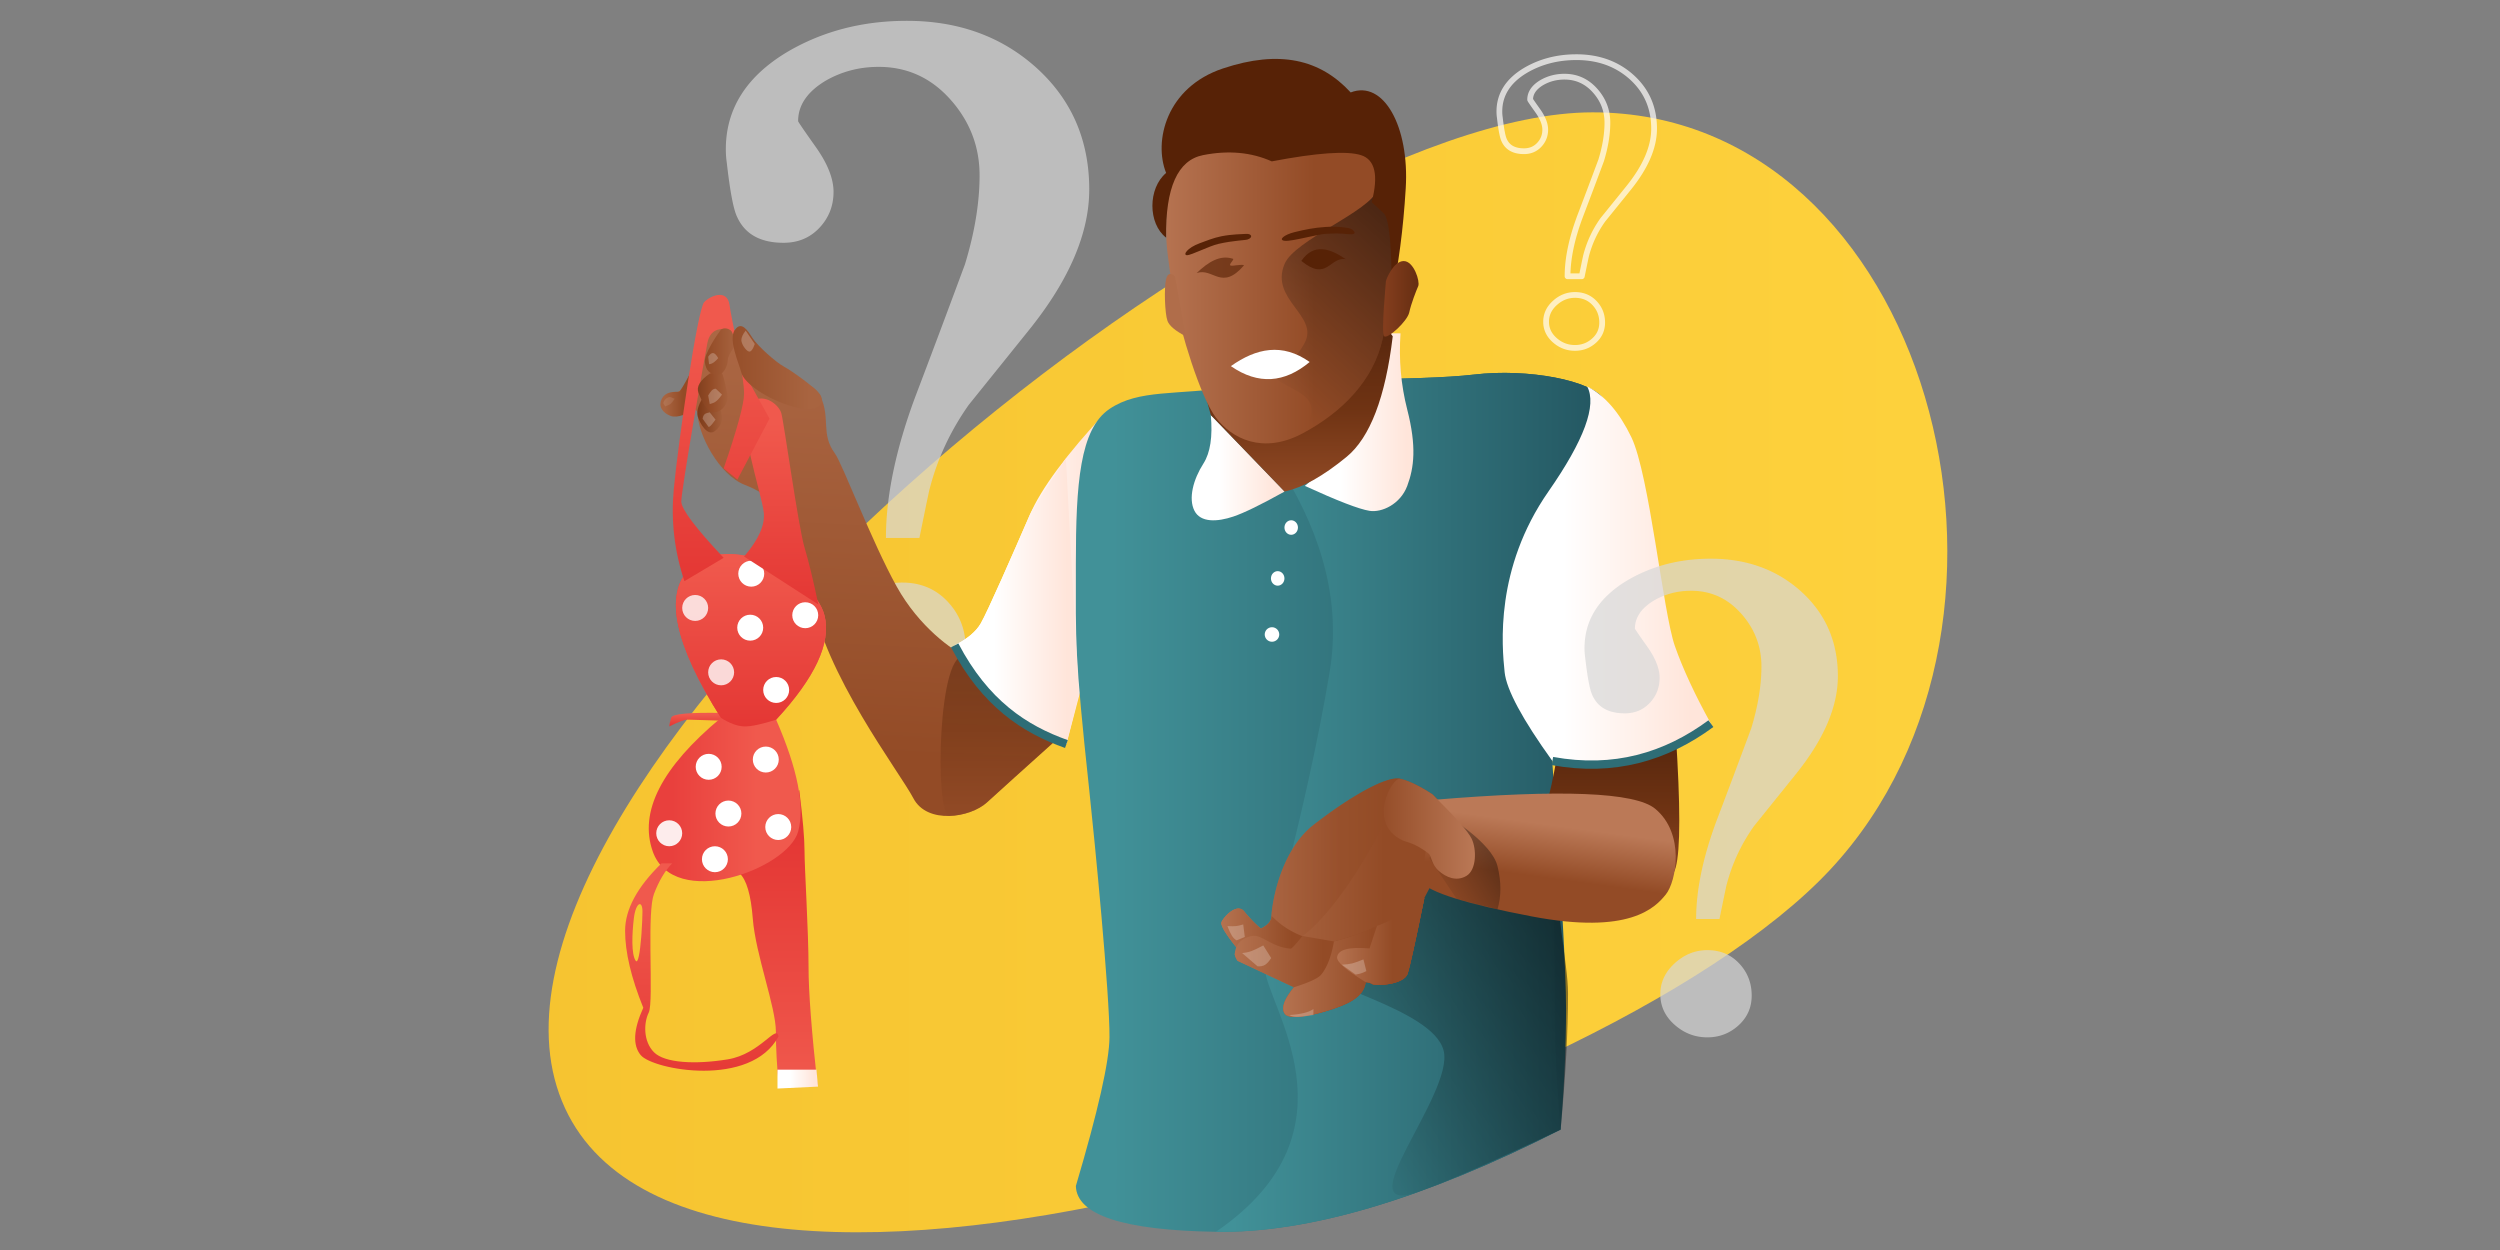 <svg width="1440" height="720" xmlns="http://www.w3.org/2000/svg"><rect width="100%" height="100%" fill="#808080" stroke="none"/><defs><linearGradient x1="-55.701%" y1="36.082%" x2="112.328%" y2="36.082%" id="a"><stop stop-color="#F1BB28" offset="0%"/><stop stop-color="#FFD43F" offset="100%"/></linearGradient><linearGradient x1="31.72%" y1="31.644%" x2="90.918%" y2="31.644%" id="b"><stop stop-color="#FFF" offset="0%"/><stop stop-color="#FFE5DA" offset="100%"/></linearGradient><linearGradient x1="107.9%" y1="52.256%" x2="7.133%" y2="52.256%" id="c"><stop stop-color="#1F4E59" offset="0%"/><stop stop-color="#419198" offset="100%"/></linearGradient><linearGradient x1="50%" y1="-48.138%" x2="44.736%" y2="86.239%" id="d"><stop stop-color="#BB7957" offset="0%"/><stop stop-color="#934B26" offset="100%"/></linearGradient><linearGradient x1="90.617%" y1="103.592%" x2="90.617%" y2="-2.777%" id="e"><stop stop-color="#944C27" offset="0%"/><stop stop-color="#6F3313" offset="49.278%"/><stop stop-color="#54250D" offset="100%"/></linearGradient><linearGradient x1="109.99%" y1="52.256%" x2="7.133%" y2="52.256%" id="f"><stop stop-color="#1F4E59" offset="0%"/><stop stop-color="#419198" offset="100%"/></linearGradient><linearGradient x1="107.161%" y1="21.677%" x2="26.94%" y2="100%" id="g"><stop offset="0%"/><stop stop-opacity="0" offset="100%"/></linearGradient><linearGradient x1="8.595%" y1="55.357%" x2="105.461%" y2="55.357%" id="h"><stop stop-color="#7E3B19" offset="0%"/><stop stop-color="#A86440" offset="100%"/></linearGradient><linearGradient x1="76.22%" y1="55.357%" x2="22.561%" y2="55.357%" id="i"><stop stop-color="#934B26" offset="0%"/><stop stop-color="#A86440" offset="100%"/></linearGradient><linearGradient x1="31.72%" y1="31.644%" x2="90.918%" y2="31.644%" id="j"><stop stop-color="#FFF" offset="0%"/><stop stop-color="#FFE5DA" offset="100%"/></linearGradient><linearGradient x1="31.72%" y1="31.644%" x2="90.918%" y2="31.644%" id="k"><stop stop-color="#FFF" offset="0%"/><stop stop-color="#FFE5DA" offset="100%"/></linearGradient><linearGradient x1="-9.282%" y1="55.357%" x2="63.871%" y2="55.357%" id="l"><stop stop-color="#BB7957" offset="0%"/><stop stop-color="#934B26" offset="100%"/></linearGradient><linearGradient x1="-9.282%" y1="55.357%" x2="63.871%" y2="55.357%" id="m"><stop stop-color="#BB7957" offset="0%"/><stop stop-color="#934B26" offset="100%"/></linearGradient><linearGradient x1="-9.282%" y1="55.357%" x2="63.871%" y2="55.357%" id="n"><stop stop-color="#BB7957" offset="0%"/><stop stop-color="#934B26" offset="100%"/></linearGradient><linearGradient x1="90.617%" y1="103.592%" x2="90.617%" y2="-2.777%" id="o"><stop stop-color="#944C27" offset="0%"/><stop stop-color="#6F3313" offset="49.278%"/><stop stop-color="#54250D" offset="100%"/></linearGradient><linearGradient x1="50%" y1="24.771%" x2="41.45%" y2="59.316%" id="p"><stop stop-color="#BB7957" offset="0%"/><stop stop-color="#934B26" offset="100%"/></linearGradient><linearGradient x1="121.778%" y1="21.677%" x2="21.042%" y2="100%" id="q"><stop offset="0%"/><stop stop-opacity="0" offset="100%"/></linearGradient><linearGradient x1="100%" y1="44.784%" x2="9.647%" y2="44.784%" id="r"><stop stop-color="#BB7957" offset="0%"/><stop stop-color="#934B26" offset="100%"/></linearGradient><linearGradient x1="-9.282%" y1="55.357%" x2="46.794%" y2="55.357%" id="s"><stop stop-color="#BB7957" offset="0%"/><stop stop-color="#934B26" offset="100%"/></linearGradient><linearGradient x1="-9.282%" y1="55.357%" x2="63.871%" y2="55.357%" id="t"><stop stop-color="#BB7957" offset="0%"/><stop stop-color="#934B26" offset="100%"/></linearGradient><linearGradient x1="-9.282%" y1="55.357%" x2="63.871%" y2="55.357%" id="u"><stop stop-color="#BB7957" offset="0%"/><stop stop-color="#934B26" offset="100%"/></linearGradient><linearGradient x1="31.72%" y1="31.644%" x2="90.918%" y2="31.644%" id="v"><stop stop-color="#FFF" offset="0%"/><stop stop-color="#FFE5DA" offset="100%"/></linearGradient><linearGradient x1="90.617%" y1="103.592%" x2="90.617%" y2="-2.777%" id="w"><stop stop-color="#944C27" offset="0%"/><stop stop-color="#6F3313" offset="49.278%"/><stop stop-color="#54250D" offset="100%"/></linearGradient><linearGradient x1="-9.282%" y1="55.357%" x2="63.871%" y2="55.357%" id="x"><stop stop-color="#BB7957" offset="0%"/><stop stop-color="#934B26" offset="100%"/></linearGradient><linearGradient x1="71.676%" y1="21.677%" x2="41.255%" y2="100%" id="y"><stop offset="0%"/><stop stop-opacity="0" offset="100%"/></linearGradient><linearGradient x1="11.551%" y1="55.357%" x2="115.068%" y2="55.357%" id="z"><stop stop-color="#833D1D" offset="0%"/><stop stop-color="#5F2A0F" offset="100%"/></linearGradient><linearGradient x1="17.294%" y1="15.116%" x2="17.294%" y2="100%" id="A"><stop stop-color="#F0594D" offset="0%"/><stop stop-color="#E43734" offset="100%"/></linearGradient><linearGradient x1="17.294%" y1="15.116%" x2="17.294%" y2="100%" id="B"><stop stop-color="#E43734" offset="0%"/><stop stop-color="#F0594D" offset="100%"/></linearGradient><linearGradient x1="17.294%" y1="43.248%" x2="61.247%" y2="43.248%" id="C"><stop stop-color="#E9403D" offset="0%"/><stop stop-color="#F0594D" offset="100%"/></linearGradient><linearGradient x1="17.294%" y1="15.116%" x2="17.294%" y2="100%" id="D"><stop stop-color="#F0594D" offset="0%"/><stop stop-color="#E43734" offset="100%"/></linearGradient><linearGradient x1="17.294%" y1="15.116%" x2="17.294%" y2="100%" id="E"><stop stop-color="#F0594D" offset="0%"/><stop stop-color="#E43734" offset="100%"/></linearGradient><linearGradient x1="17.294%" y1="15.116%" x2="17.294%" y2="100%" id="F"><stop stop-color="#F0594D" offset="0%"/><stop stop-color="#E43734" offset="100%"/></linearGradient><linearGradient x1="17.294%" y1="15.116%" x2="17.294%" y2="100%" id="G"><stop stop-color="#F0594D" offset="0%"/><stop stop-color="#E43734" offset="100%"/></linearGradient><linearGradient x1="31.72%" y1="31.644%" x2="90.918%" y2="31.644%" id="H"><stop stop-color="#FFF" offset="0%"/><stop stop-color="#FFE5DA" offset="100%"/></linearGradient><linearGradient x1="8.595%" y1="55.357%" x2="105.461%" y2="55.357%" id="I"><stop stop-color="#83411F" offset="0%"/><stop stop-color="#954D28" offset="39.584%"/><stop stop-color="#A86440" offset="100%"/></linearGradient><linearGradient x1="8.595%" y1="55.357%" x2="105.461%" y2="55.357%" id="J"><stop stop-color="#934B26" offset="0%"/><stop stop-color="#A86440" offset="100%"/></linearGradient><linearGradient x1="-9.282%" y1="55.357%" x2="83.716%" y2="55.357%" id="K"><stop stop-color="#934B26" offset="0%"/><stop stop-color="#A86440" offset="100%"/></linearGradient><linearGradient x1="31.72%" y1="31.644%" x2="90.918%" y2="31.644%" id="L"><stop stop-color="#FFF" offset="0%"/><stop stop-color="#FFE5DA" offset="100%"/></linearGradient></defs><g fill="none" fill-rule="evenodd"><path d="M6.094 618.076c64.671 181.658 597.04 15.762 732.133-129.192C873.32 343.93 794.096 52.712 601.306 52.712S-58.578 436.418 6.094 618.076z" fill="url(#a)" transform="translate(316 12)"/><path d="M529.588 309.84c2.608-12.84 4.472-21.866 5.59-27.077 4.471-17.865 12.11-34.427 22.916-49.686a35203.306 35203.306 0 0034.375-42.708c23.29-28.844 34.934-55.92 34.934-81.23 0-28.657-10.34-52.198-31.021-70.621C576.446 20.839 551.76 12 522.322 12c-25.525 0-48.442 5.955-68.75 17.865-23.663 14.143-35.494 32.845-35.494 56.106 0 2.606.187 5.211.56 7.816 1.863 16.376 3.819 26.704 5.868 30.984 4.472 10.05 13.415 15.074 26.83 15.074 8.384 0 15.278-2.885 20.68-8.653 5.404-5.77 8.105-12.655 8.105-20.657 0-7.63-3.4-16.236-10.2-25.82-6.8-9.583-10.201-14.561-10.201-14.934 0-9.118 5.217-16.84 15.65-23.168 9.316-5.397 19.563-8.095 30.742-8.095 16.396 0 30.183 6.28 41.362 18.842 11.18 12.561 16.769 27.123 16.769 43.685 0 15.632-2.795 32.659-8.385 51.082a9343.008 9343.008 0 01-28.785 76.763c-11.18 30.147-16.769 57.13-16.769 80.95h19.284zm-9.917 98.083c9.861 0 18.42-3.306 25.677-9.919 7.257-6.612 10.885-14.855 10.885-24.727 0-10.432-3.442-19.326-10.327-26.684-6.884-7.358-15.63-11.036-26.235-11.036-10.048 0-19.025 3.632-26.933 10.897-7.908 7.264-11.862 15.833-11.862 25.705 0 9.872 3.907 18.301 11.722 25.286 7.815 6.986 16.84 10.478 27.073 10.478z" fill="#D8D8D8" opacity=".7" style="mix-blend-mode:soft-light"/><path d="M320.867 225.486c-22.544 24.184-37.1 43.85-43.67 58.998-9.852 22.722-24.253 55.614-28.28 62.612-2.686 4.666-7.697 8.876-15.031 12.63 10.058 17.323 19.238 29.65 27.54 36.982 8.302 7.332 20.577 13.954 36.826 19.865l16.736-63.412 5.88-127.675z" fill="url(#b)" transform="translate(316 12)"/><g transform="translate(380.403 184.843)"><path d="M239.292 498.3c12.786-43.147 19.242-71.69 19.367-85.63.218-24.1-8.59-113.932-11.658-142.472-8.593-79.956-7.71-84.536-7.71-130.512 0-45.977 2.32-77.457 19.368-88.973 17.048-11.515 38.21-7.748 72.902-12.848 34.693-5.1 105.464-3.217 137.006-6.95 31.542-3.732 67.976 3.562 74.585 14.021 6.609 10.46-23.927 50.474-32.947 64.003-9.021 13.53-29.428 74.718-21.65 96.113 5.184 14.264 13.486 29.445 24.906 45.545 5.45 75.523 8.175 124.09 8.175 145.7 0 21.61-1.036 44.771-3.108 69.484-79.066 40.114-145.254 59.747-198.562 58.897-53.309-.85-80.2-9.642-80.674-26.377z" fill="url(#c)"/><path d="M231.41 238.272c-22.382 20.094-36.814 33.109-43.294 39.043-9.721 8.901-34.505 12.798-42.43-2.38-7.927-15.179-51.722-71.86-58.984-117.654-7.263-45.794-23.298-57.131-38.106-62.835-14.808-5.704-27.219-29.226-27.219-41.803 0-1.124-12.433-11.52-11.374-11.801C16.753 39.056 21.843 8.808 30.4 4.18 42.046-2.117 53.294 17.09 59.476 18.818c4.7 1.314 8.998 8.969 14.095 12.263 7.674 4.96 15.071 4.85 18.628 12.402 5.92 12.569-.006 21.523 8.274 32.807 4.384 5.973 21.085 50.582 35.66 76.787 12.957 23.298 32.242 36.846 40.095 40.315 11.125 4.913 29.52 19.873 55.182 44.88z" fill="url(#d)"/><path d="M231.41 238.272c-22.382 20.094-36.814 33.109-43.294 39.043-4.833 4.425-13.39 7.614-21.747 7.836-8.451.225-6.828-99.129 9.86-91.76 11.124 4.914 29.518 19.874 55.181 44.88z" fill="url(#e)" opacity=".5"/><path d="M348.075 372.133c.1-11.114 23.655-87.663 37.37-169.718 16.025-95.864-72.577-161.802-53.884-164.55 34.693-5.1 105.464-3.217 137.006-6.95 31.542-3.732 67.976 3.562 74.585 14.021 6.609 10.46-23.927 50.474-32.947 64.003-9.021 13.53-29.428 74.718-21.65 96.113 5.184 14.264 13.486 29.445 24.906 45.545 1.103 74.865 1.654 123.102 1.654 144.712 0 21.61 1.138 45.1 3.413 70.472-79.066 40.114-145.254 59.747-198.562 58.897 86.05-58.897 27.92-131.634 28.109-152.545z" fill="url(#f)"/><path d="M451.133 420.332c-6.293-25.023-79.487-38.475-79.948-51.463-2.558-72.005 142.613-95.084 142.73-86.78.8 57.069 8.868 87.05 8.868 105.461 0 21.61-1.418 47.687-4.255 78.23-37.252 17.668-64.337 29.56-81.256 35.677-44.309 16.02 20.155-56.102 13.861-81.125z" fill="url(#g)" fill-rule="nonzero" opacity=".561" style="mix-blend-mode:soft-light"/><path d="M23.723 45.405c-2.18 3.92-2.905 7.152-2.18 9.698 1.09 3.82 5.556 11.547 9.741 8.425 4.186-3.12 5.048-7.407 3.53-11.574-1.012-2.778-1.85-4.628-2.511-5.55l-8.58-1z" fill="url(#h)"/><path d="M17.42 29.789c-4.008 7.384-6.229 11.069-6.663 11.053-5.577-.205-8.399 1.026-9.916 3.965-2.542 4.923 1.123 8.478 5.08 9.948 3.956 1.47 11.123-1.625 11.5-3.927.25-1.535.25-8.548 0-21.04z" fill="url(#i)"/><path d="M2.667 49.246c-.065-.574-1.139-1.555-1.008-2.036.448-1.652 2.314-3.658 4.245-3.306.516.094 1.706.823 2.322.952-.979 1.464-1.753 2.42-2.322 2.87-.666.526-1.745 1.033-3.237 1.52z" fill="#FFF" opacity=".094"/><path d="M24.298 56.347c.517-3.47 2.488-3.096 4.094-3.687l3.338 4.22c-1.568 1.868-2.442 3.76-3.964 4.221l-3.468-4.754z" fill="#FFF" opacity=".238"/><path d="M317.024 54.231l42.49 44.057c-13.49 7.514-23.317 12.312-29.479 14.392-9.243 3.12-18.936 3.632-22.466-3.376-3.53-7.008-.708-17.903 5.217-27.179 3.95-6.184 5.362-15.482 4.238-27.894z" fill="url(#j)"/><path d="M371.185 95.027c18.78-15.394 30.294-26.902 34.543-34.524 17.6-31.564 14.44-53.332 14.44-53.332h6.137c-1.057 15.05.233 29.692 3.869 43.928 5.454 21.355 3.928 33.394 0 43.928-3.929 10.533-14.656 15.502-21.741 14.366-6.034-.967-18.45-5.756-37.248-14.366z" fill="url(#k)"/><ellipse fill="#FFF" cx="363.326" cy="119.016" rx="3.887" ry="4.186"/><ellipse fill="#FFF" cx="355.551" cy="148.322" rx="3.887" ry="4.186"/><circle fill="#FFF" cx="352.261" cy="180.618" r="4.186"/><path d="M332.423 361.65c-6.831-8.406-9.903-13.52-9.214-15.343 1.033-2.733 8.798-11.439 13.064-6.137a77.13 77.13 0 009.565 9.901c4.067-2.046 6.1-4.369 6.1-6.97 0-3.901 3.697-36.765 24.389-52.885 20.691-16.12 42-28.262 49.668-26.493 5.111 1.18 11.338 4.167 18.68 8.963 13.074 12.951 20.598 21.461 22.571 25.53 2.96 6.102.82 10.538.82 14.385 0 3.847-.008 14.884-4.31 14.058-2.87-.551-8.04-3.869-15.514-9.953l-8.204 15.638c-4.995 24.445-8.186 38.921-9.574 43.427-2.081 6.759-18.512 7.35-20.262 6.276-1.167-.716-2.505-1.117-4.016-1.2-.469 4.837-3.876 8.838-10.222 12.004-9.519 4.749-32.703 11.106-36.216 6.358-2.343-3.165-.62-8.297 5.167-15.396l-32.492-15.238c-1.047-1.786-1.57-3.023-1.57-3.711 0-.689.523-1.76 1.57-3.213z" fill="url(#l)"/><path d="M332.423 361.65c-6.831-8.406-9.903-13.52-9.214-15.343 1.033-2.733 8.798-11.439 13.064-6.137a77.13 77.13 0 009.565 9.901c4.067-2.046 6.1-4.369 6.1-6.97 0-3.901 3.697-36.765 24.389-52.885 20.691-16.12 42-28.262 49.668-26.493 4.23.976-21.26 56.488-48.465 83.91-22.11 22.286-46.677 17.693-46.677 17.23 0-.688.523-1.759 1.57-3.212z" fill="url(#m)" opacity=".505"/><path d="M332.423 361.65c-6.831-8.406-9.903-13.52-9.214-15.343 1.033-2.733 8.798-11.439 13.064-6.137a77.13 77.13 0 009.565 9.901c4.067-2.046 6.1-4.369 6.1-6.97 0-1.488 4.82 6.63 19.213 11.801 15.56 5.592 2.651 10.149-38.728 13.673-1.047-1.786-1.57-3.023-1.57-3.711 0-.689.523-1.76 1.57-3.213z" fill="url(#n)"/><path d="M511.475 273.775c.69-1.007 2.436-9.04 5.238-24.095l68.108-12.163c2.726 41.421 2.726 67.174 0 77.258-2.726 10.083-12.32 12.228-28.78 6.433-30.4-30.614-45.256-46.425-44.566-47.433z" fill="url(#o)"/><path d="M445.378 275.864c73.531-6.14 116.067-4.426 127.609 5.143 17.312 14.354 12.201 41.84 6.1 49.396-6.1 7.556-20.872 23.368-77.29 12.592-37.613-7.184-58.835-13.83-63.669-19.939l7.25-47.192z" fill="url(#p)"/><path d="M442.91 309.452l15.71 23.434c1.324.425 3.865 1.12 7.621 2.085 3.757.965 9.058 2.284 15.902 3.956 2.242-7.534 2.242-15.837 0-24.91-3.363-13.609-28.911-28.854-28.911-28.854l-10.322 24.29z" fill="url(#q)" fill-rule="nonzero" opacity=".495" style="mix-blend-mode:soft-light"/><path d="M425.995 263.723c5.111 1.18 11.338 4.167 18.68 8.963 13.074 12.951 20.598 21.461 22.571 25.53 2.96 6.102 2.876 17.964-2.95 21.43-5.825 3.466-11.736.858-16.054-2.94-4.318-3.798-3.874-8.512-5.966-10.097-7.96-6.033-12.662-6.397-14.652-7.318-21.085-9.755-6.087-36.597-1.63-35.568z" fill="url(#r)"/><path d="M340.622 354.298c5.945-1.17 10.782 6.31 22.357 7.303.631.054 2.904-2.38 6.82-7.303l18.148 3.11c24.36-6.346 39.065-15.464 52.091-25.064-4.995 24.445-8.186 38.921-9.574 43.427-2.081 6.759-18.512 7.35-20.262 6.276-1.167-.716-2.505-1.117-4.016-1.2-.469 4.837-3.876 8.838-10.222 12.004-9.519 4.749-32.703 11.106-36.216 6.358-2.343-3.165-.62-8.297 5.167-15.396l-32.492-15.238c-1.047-1.786-1.57-3.023-1.57-3.711 0-1.033.12-8.668 9.769-10.566z" fill="url(#s)"/><path d="M440.038 332.344c-4.995 24.445-8.186 38.921-9.574 43.427-2.081 6.759-18.512 7.35-20.262 6.276-1.167-.716-2.505-1.117-4.016-1.2-.469 4.837-3.876 8.838-10.222 12.004-9.519 4.749-32.703 11.106-36.216 6.358-2.343-3.165-.62-8.297 5.167-15.396 8.713-2.745 13.936-5.163 15.668-7.252 3.438-4.146 5.893-10.53 7.364-19.154a127.892 127.892 0 0024.79-8.94c8.005-3.851 17.105-9.226 27.301-16.123z" fill="url(#t)"/><path d="M440.038 332.344c-4.995 24.445-8.186 38.921-9.574 43.427-2.081 6.759-18.512 7.35-20.262 6.276-1.167-.716-2.505-1.117-4.016-1.2-11.225-6.859-16.695-11.634-16.41-14.327.463-4.371 6.686-6.06 18.67-5.065l4.291-12.988c4.544-1.658 8.783-3.65 12.718-5.973 3.935-2.324 8.796-5.708 14.583-10.15z" fill="url(#u)"/><path d="M533.787 37.737c10.061 5.12 18.556 14.88 25.483 29.275 10.391 21.594 18.187 100.68 25.043 120.243 4.57 13.042 11.491 27.95 20.762 44.726-17.833 11.65-32.472 18.825-43.916 21.523-11.444 2.697-27.239 2.697-47.383 0-17.291-24.038-26.462-41.09-27.513-51.153-1.576-15.096-5.717-59.633 25.212-104.063 20.618-29.62 28.056-49.804 22.312-60.551z" fill="url(#v)"/><path d="M331.909 356.81c-1.04-.572-1.929-1.429-2.669-2.57-.74-1.142-1.626-3.026-2.659-5.653 2.102.12 3.728.12 4.88 0 1.15-.12 2.56-.438 4.23-.954l.91 7.213-4.692 1.963zM335.08 364.142c1.934-.186 3.68-.562 5.237-1.129s3.86-1.664 6.91-3.292l4.582 7.283c-1.269 1.93-2.459 3.234-3.57 3.91-1.111.677-2.532.964-4.262.86l-8.898-7.632zM362.26 399.824c3.299-.203 6.163-.614 8.594-1.232 2.43-.62 4.186-1.384 5.265-2.295v3.527c-4.096.708-7.166 1.062-9.208 1.062-2.043 0-3.593-.354-4.65-1.062zM392.531 370.833c2.525-.148 4.507-.4 5.945-.756 1.438-.356 3.588-1.126 6.451-2.311l1.686 6.74c-1.1.57-2.11 1.002-3.03 1.298-.92.295-1.977.528-3.174.697l-7.878-5.668z" fill="#FFF" opacity=".238"/><path d="M359.514 98.288l-42.49-44.057-4.476-16.494L415.494.299l6.318 8.583c-4.212 35.19-13.076 58.336-26.594 69.44-13.518 11.103-25.42 17.759-35.704 19.966z" fill="url(#w)"/><path d="M513.776 253.504c35.523 6.464 65.326-2.397 91.299-21.523" stroke="#2E6D76" stroke-width="4.785"/></g><path d="M360.32 159.799c3.681 19.313 14.994 56.78 24.048 68.759 9.055 11.978 26.928 21.312 49.848 9.12 22.92-12.192 40.871-30.573 46.157-54.353 5.285-23.781 9.656-50.502 9.656-65.996 0-15.493-6.53-48.596-29.77-57.779-23.237-9.183-97.596 7.668-99.94 17.308-1.75 7.197-5.496 26.002-4.454 49.752.353 8.062 3.521 28.294 4.454 33.189z" fill="url(#x)" transform="translate(316 12)"/><path d="M415.693 202.768c9.055 11.98 34.656 10.072 18.523 34.91 22.92-12.192 40.871-30.573 46.157-54.353 5.285-23.781 9.656-50.502 9.656-65.996 0-15.493-6.53-48.596-29.77-57.779-7.285-2.879 25.393 13.456 17.398 37.425-4.284 12.845-47.868 29.055-53.74 43.05-8.63 20.562 19.735 29.692 11.67 45.3-8.875 17.176-22.353 14.19-19.894 17.443z" fill="url(#y)" fill-rule="nonzero" opacity=".495" style="mix-blend-mode:soft-light" transform="translate(316 12)"/><path d="M671.685 136.896c-10.54-8.153-10.54-28.393 0-37.28-7.298-18.2 0-49.264 32.725-60.184 32.726-10.92 56.114-5.187 73.585 13.812 18.933-7.366 33.894 19.6 31.706 55.26-1.458 23.772-4.169 44.42-8.131 61.946.18-28.82-1.366-44.709-4.642-47.668-3.276-2.96-5.556-5.071-6.84-6.334 4.029-15.495 1.969-24.527-6.18-27.096-8.15-2.57-25.274-1.37-51.374 3.6-11.791-5.285-24.986-6.485-39.583-3.6-14.598 2.885-21.687 18.733-21.266 47.544z" fill="#572206"/><path d="M708.984 210.892c14.64-10.385 29.65-13.517 45.39-2.379-14.446 12.038-29.546 13.34-45.39 2.379z" fill="#FFF"/><path d="M689.28 157.27c9.591-3.215 14.295 10.557 27.27-4.419-1.084-.936-6.782.67-7.844.042-1.067-.632 2.502-3.496 1.456-3.843-7.33-2.427-14.183 1.806-20.882 8.22z" fill="#572206" opacity=".613"/><path d="M775.089 149.217c-9.313-1.254-10.77 13.156-25.523 1.057 7.134-10.218 16.08-7.425 25.523-1.057zM718.615 137.95c-1.363.475-8.194.56-16.76 2.519-5.444 1.244-15.773 6.619-18.184 6.53-2.412-.09-.008-4.187 7.44-6.93 3.102-1.141 7.93-3.103 12.42-3.985 6.292-1.236 12.189-1.209 14.122-1.36 3.312-.26 4.305 2.058.962 3.225zM745.586 133.724c-5.91 1.453-9.602 4.548-5.545 4.985 4.058.438 18.753-3.782 23.723-4.042 10.92-.57 10.35.29 14.358.29 4.009 0 1.45-2.518 0-3.164-1.449-.646-7.363-1.523-14.358-1.09-6.995.435-12.27 1.569-18.178 3.021z" fill="#572206"/><path d="M676.786 159.156c-2.557-2.265-4.257-1.73-5.101 1.603-1.267 5-.74 19.903.784 24.084 1.016 2.787 4.535 5.748 10.558 8.882l-6.241-34.57z" fill="#B06D4A"/><path d="M482.274 150.146c0-1.13 4.365-11.776 10.249-11.776 5.883 0 9.513 11.84 8.374 14.42-1.138 2.58-4.049 10-5.172 15.158-1.122 5.157-12.464 15.487-14.41 13.777-1.948-1.711.959-30.449.959-31.579z" fill="url(#z)" transform="translate(316 12)"/><g transform="translate(360.056 169.862)"><path d="M56.49 240.81c-19.255-.407-29.235.487-29.94 2.684-.704 2.196-1.066 3.883-1.085 5.06 5.26-2.613 8.748-3.92 10.464-3.92 1.716 0 9.448.238 23.195.712l-2.635-4.537z" fill="url(#A)"/><path d="M65.92 333.167c4.012 3.655 6.557 12.373 7.635 26.153 1.617 20.671 13.295 50.883 13.295 64.988 0 9.403.588 20.176 1.764 32.318l22.217-1.374c-3.44-31.316-5.16-53.94-5.16-67.873 0-20.9-2.331-56.944-2.331-67.434 0-6.994-1.01-18.582-3.029-34.766l-34.39 47.988z" fill="url(#B)"/><path d="M15.916 320.558c12.05 34.213 77.81 10.295 83.753-11.446 3.962-14.494-.262-35.97-12.673-64.429 22.473-24.32 31.77-44.296 27.894-59.93-5.816-23.45-56.141-49.283-77.946-26.914-14.536 14.912-8.45 43.516 18.258 85.81-34.223 28.465-47.318 54.1-39.286 76.91z" fill="url(#C)"/><path d="M86.996 244.683c22.473-24.32 31.77-44.296 27.894-59.93-5.816-23.45-56.141-49.283-77.946-26.914-14.536 14.912-8.45 43.516 18.258 85.81 5.062 3.147 9.504 4.782 13.325 4.906 3.821.124 9.978-1.166 18.47-3.872z" fill="url(#D)"/><circle fill="#FFF" opacity=".8" cx="40.37" cy="180.319" r="7.476"/><circle fill="#FFF" opacity=".8" cx="55.322" cy="217.399" r="7.476"/><circle fill="#FFF" cx="72.068" cy="191.682" r="7.476"/><circle fill="#FFF" cx="72.666" cy="160.582" r="7.476"/><circle fill="#FFF" cx="103.765" cy="184.505" r="7.476"/><circle fill="#FFF" cx="87.019" cy="227.566" r="7.476"/><circle fill="#FFF" cx="48.145" cy="271.823" r="7.476"/><circle fill="#FFF" opacity=".9" cx="25.418" cy="310.1" r="7.476"/><circle fill="#FFF" cx="51.733" cy="325.052" r="7.476"/><circle fill="#FFF" cx="59.508" cy="298.737" r="7.476"/><circle fill="#FFF" cx="81.039" cy="267.637" r="7.476"/><circle fill="#FFF" cx="88.216" cy="306.512" r="7.476"/><path d="M68.527 150.7c8.34-9.682 12.122-18.153 11.346-25.413-1.164-10.89-16.17-54.237-8.667-62.204 7.503-7.967 17.242-.145 18.757 4.967 1.515 5.112 9.825 65.598 13.391 77.457 2.378 7.906 5.032 18.842 7.963 32.807L68.527 150.7z" fill="url(#E)"/><path d="M27.115 327.434c-4.109 4.182-7.603 10.049-10.481 17.601-1.944 5.098-2.138 18.202-2.038 31.632l.015 1.792.018 1.792c.16 15.217.53 29.976-1.003 33.095-3.008 6.117-3.15 16.68 3.008 22.887 6.157 6.206 23.727 7.167 42.49 4.092 18.762-3.074 28.216-20.666 29.252-13.208C72.4 456.95 16.117 446.38 9.014 437.902c-4.736-5.652-4.249-14.75 1.462-27.296C3.492 393.354 0 378.577 0 366.278c0-12.3 6.984-25.247 20.952-38.844zM5.07 358.902c-1.124 9.167-1.529 20.922 1.003 24.587 1.443 2.09 2.517-5.233 3.174-13.158l.068-.836.065-.838.061-.839c.37-5.163.56-10.188.56-12.667 0-6.7-3.806-5.415-4.93 3.751z" fill="url(#F)"/><path d="M34.157 164.897c-5.772-17.298-7.814-34.942-6.127-52.93 2.531-26.984 13.7-103.95 17.541-107.84C49.412.234 58.813-3.44 60.145 5.728c1.332 9.168 7.123 36.928 11.423 44.62 2.867 5.129 6.74 12.097 11.622 20.905l-18.504 35.119-7.913-6.435C64.609 77.163 68.527 62.8 68.527 56.853c0-8.921-5.01-35.48-8.382-36.582-3.372-1.1-10.917-1.848-12.745 7.413-1.829 9.262-15.028 84.748-15.028 91.31 0 4.375 8.133 15.192 24.4 32.451l-22.615 13.452z" fill="url(#G)"/><path d="M87.778 457.142v-10.864h22.455l.877 9.75-23.332 1.114z" fill="url(#H)"/></g><path d="M990.422 529.332c1.818-8.947 3.117-15.236 3.896-18.867 3.118-12.448 8.443-23.988 15.976-34.62 8.054-9.985 16.042-19.904 23.965-29.759 16.236-20.098 24.354-38.965 24.354-56.6 0-19.968-7.209-36.37-21.627-49.208-13.898-12.318-31.108-18.477-51.63-18.477-17.795 0-33.771 4.15-47.929 12.448-16.496 9.855-24.744 22.886-24.744 39.094 0 1.816.13 3.63.39 5.446 1.299 11.41 2.663 18.607 4.092 21.59 3.117 7.002 9.352 10.503 18.704 10.503 5.844 0 10.65-2.01 14.417-6.03 3.767-4.02 5.65-8.817 5.65-14.393 0-5.316-2.37-11.313-7.111-17.991-4.741-6.678-7.112-10.146-7.112-10.406 0-6.353 3.637-11.734 10.911-16.143 6.495-3.76 13.638-5.64 21.432-5.64 11.43 0 21.042 4.376 28.835 13.128 7.793 8.753 11.69 18.899 11.69 30.44 0 10.891-1.949 22.756-5.845 35.593a6507.995 6507.995 0 01-20.068 53.487c-7.793 21.006-11.69 39.807-11.69 56.405h13.444zm-6.984 68.18c6.887 0 12.865-2.295 17.933-6.886 5.068-4.59 7.602-10.313 7.602-17.166 0-7.242-2.404-13.417-7.212-18.524-4.809-5.108-10.916-7.662-18.323-7.662-7.018 0-13.288 2.521-18.81 7.565-5.524 5.043-8.285 10.991-8.285 17.845 0 6.853 2.729 12.705 8.187 17.554 5.458 4.85 11.76 7.274 18.908 7.274z" fill="#D8D8D8" opacity=".7" style="mix-blend-mode:soft-light"/><path d="M911.113 159.126c1.11-5.44 1.903-9.265 2.38-11.473 1.903-7.569 5.155-14.586 9.755-21.051 4.918-6.072 9.796-12.103 14.634-18.096 9.915-12.22 14.872-23.693 14.872-34.416 0-12.142-4.402-22.116-13.206-29.922-8.487-7.49-18.996-11.236-31.529-11.236-10.866 0-20.622 2.524-29.267 7.57-10.074 5.992-15.11 13.916-15.11 23.772 0 1.104.079 2.207.238 3.311.793 6.939 1.626 11.315 2.498 13.128 1.904 4.258 5.71 6.387 11.422 6.387 3.569 0 6.504-1.222 8.804-3.667 2.3-2.444 3.45-5.361 3.45-8.752 0-3.232-1.447-6.879-4.342-10.94-2.895-4.06-4.343-6.17-4.343-6.327 0-3.863 2.22-7.135 6.663-9.816 3.965-2.287 8.328-3.43 13.087-3.43 6.98 0 12.85 2.661 17.608 7.983 4.76 5.322 7.139 11.492 7.139 18.51 0 6.622-1.19 13.837-3.57 21.643a3946.772 3946.772 0 01-12.254 32.524c-4.759 12.773-7.138 24.205-7.138 34.298h8.209zm-3.932 41.266c4.227 0 7.895-1.393 11.005-4.18 3.11-2.787 4.665-6.262 4.665-10.423 0-4.396-1.476-8.145-4.426-11.246-2.95-3.102-6.698-4.652-11.244-4.652-4.306 0-8.153 1.53-11.543 4.593-3.389 3.062-5.083 6.673-5.083 10.834s1.674 7.714 5.024 10.658c3.349 2.944 7.216 4.416 11.602 4.416z" stroke="#FFFEFD" stroke-width="3.319" opacity=".7" style="mix-blend-mode:soft-light" stroke-linecap="round" stroke-linejoin="round"/><path d="M92.878 203.159c-5.715 3.913-7.896 7.62-6.543 11.122 2.028 5.25 5.203 11.816 9.744 11.148 4.541-.669 7.66-5.678 6.886-10.047-.773-4.368-2.616-13.489-3.976-13.489-.907 0-2.944.422-6.111 1.266z" fill="url(#I)" transform="translate(316 12)"/><path d="M408.794 232.754c1.96-.683 3.609-.482 7.078-5.456l-3.539-3.391c-1.924-.156-3.185 1.815-4.417 3.912l.878 4.935z" fill="#FFF" opacity=".238"/><path d="M105.007 178.427c-2.534-2.073-5.195-1.299-5.954-.29-1.677 2.226-9.693 13.823-9.055 18.528.638 4.706 2.61 6.654 6.76 7.222 4.15.568 6.465-5.661 6.465-8.562 0-1.713 1.611-4.547 3.197-6.703 1.1-1.495.128-8.935-1.413-10.195z" fill="url(#J)" transform="translate(316 12)"/><path d="M408.417 209.766c1.927-.066 3.63-1.566 5.271-3.471-1.021-1.83-1.983-2.808-2.886-2.935-.903-.128-1.865.579-2.886 2.12l.5 4.286z" fill="#FFF" opacity=".238"/><path d="M141.312 222.39c-15.546-4.275-28.735-13.714-30.306-19.734-1.571-6.019-7.585-19.01-3.793-24.528 3.793-5.517 7.363.08 10.228 4.564 2.865 4.484 13.39 13.93 18.028 16.42 4.637 2.49 17.78 11.905 20.79 15.992 3.01 4.087.6 11.563-14.947 7.287z" fill="url(#K)" transform="translate(316 12)"/><path d="M431.333 202.473c1.159.34 2.3-1.103 3.421-4.33l-5.247-7.716c-1.657 2.122-2.486 3.938-2.486 5.45 0 2.266 2.573 6.087 4.312 6.596z" fill="#FFF" opacity=".238"/><path d="M277.198 284.484c-9.853 22.722-24.254 55.614-28.282 62.612-2.685 4.666-7.696 8.876-15.03 12.63 10.058 17.323 19.238 29.65 27.54 36.982 8.302 7.332 20.577 13.954 36.826 19.865l7.077-28.416-7.382-136.142c-12.566 18.725-19.483 29.548-20.75 32.469z" fill="url(#L)" transform="translate(316 12)"/><path d="M549.886 371.74c17.617 33.506 40.185 48.228 64.366 56.833" stroke="#2E6D76" stroke-width="4.785"/></g></svg>